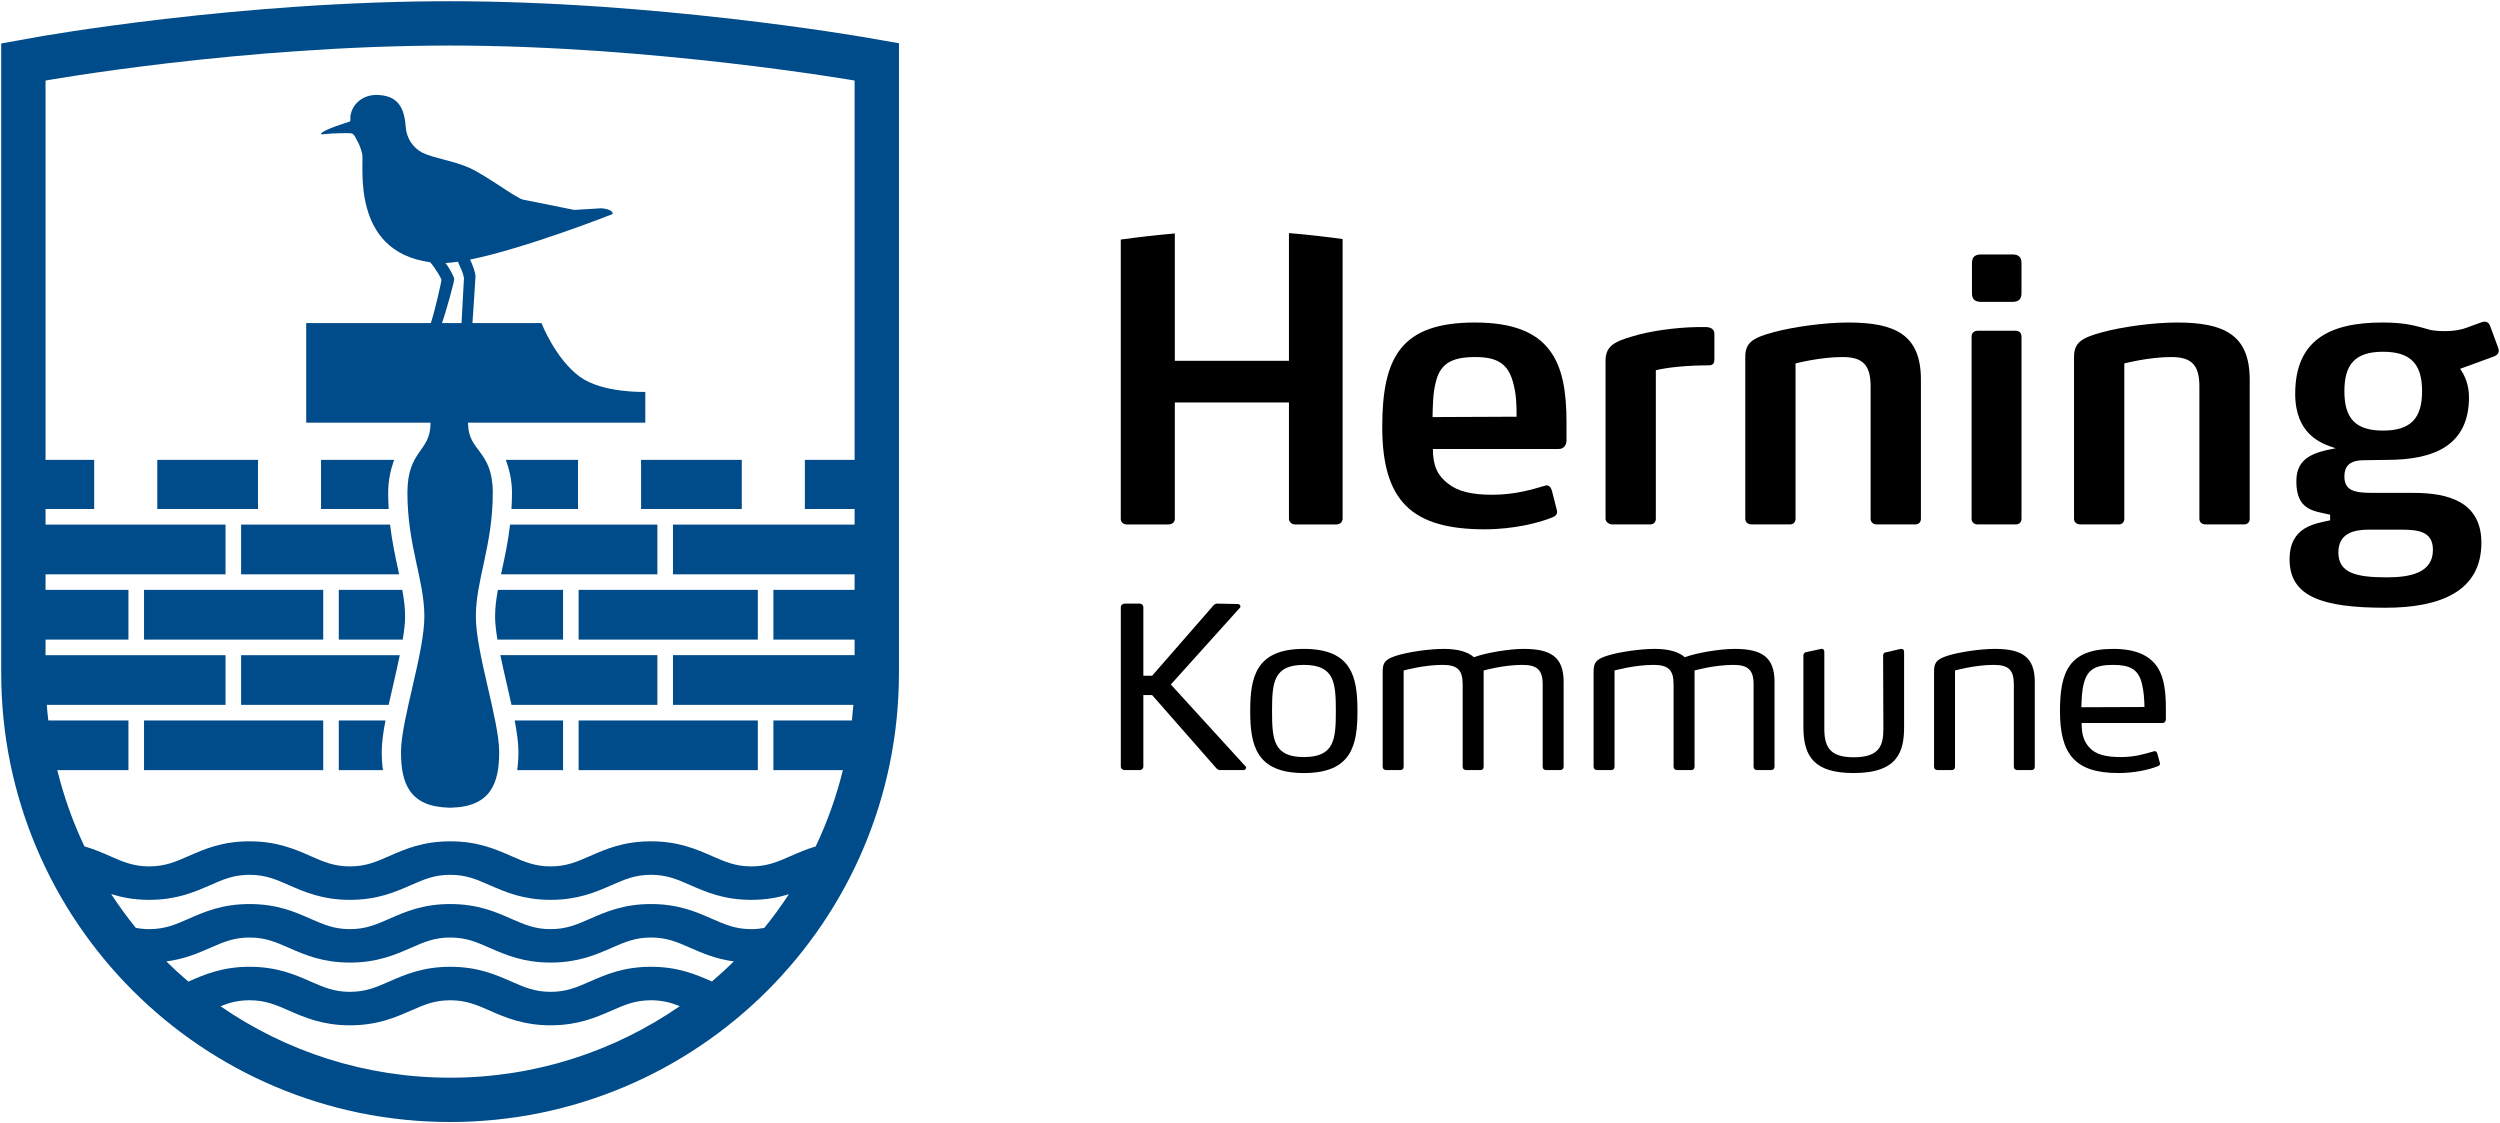 <?xml version="1.0" encoding="UTF-8" standalone="no"?>
<!-- Created with Inkscape (http://www.inkscape.org/) -->

<svg
   xmlns:dc="http://purl.org/dc/elements/1.1/"
   xmlns:cc="http://creativecommons.org/ns#"
   xmlns:rdf="http://www.w3.org/1999/02/22-rdf-syntax-ns#"
   xmlns:svg="http://www.w3.org/2000/svg"
   xmlns="http://www.w3.org/2000/svg"
   xmlns:sodipodi="http://sodipodi.sourceforge.net/DTD/sodipodi-0.dtd"
   xmlns:inkscape="http://www.inkscape.org/namespaces/inkscape"
   width="1000"
   height="449.29"
   id="svg4392"
   version="1.1"
   inkscape:version="0.48.5 r10040"
   sodipodi:docname="A.svg">
  <defs
     id="defs4394">
    <clipPath
       clipPathUnits="userSpaceOnUse"
       id="clipPath4239">
      <path
         inkscape:connector-curvature="0"
         d="m 507.057,34.016 47.925,0 0,68.85 -47.925,0 0,-68.85 z"
         id="path4241" />
    </clipPath>
    <clipPath
       clipPathUnits="userSpaceOnUse"
       id="clipPath4227">
      <path
         inkscape:connector-curvature="0"
         d="m 507.057,34.016 47.878,0 0,68.85 -47.878,0 0,-68.85 z"
         id="path4229" />
    </clipPath>
    <clipPath
       clipPathUnits="userSpaceOnUse"
       id="clipPath4151">
      <path
         inkscape:connector-curvature="0"
         d="m 507.057,34.016 47.925,0 0,68.85 -47.925,0 0,-68.85 z"
         id="path4153" />
    </clipPath>
    <clipPath
       clipPathUnits="userSpaceOnUse"
       id="clipPath7359">
      <path
         inkscape:connector-curvature="0"
         d="m 279.44,209.34 278.37,0 0,-40.68 -278.37,0 0,40.68 z"
         clip-rule="evenodd"
         id="path7361" />
    </clipPath>
    <clipPath
       clipPathUnits="userSpaceOnUse"
       id="clipPath7365">
      <path
         inkscape:connector-curvature="0"
         d="m -1,596 841,0 0,-597 -841,0 0,597 z"
         id="path7367" />
    </clipPath>
    <clipPath
       clipPathUnits="userSpaceOnUse"
       id="clipPath7371">
      <path
         inkscape:connector-curvature="0"
         d="m 0,595.44 839.04,0 0,-595.2 -839.04,0 0,595.2 z"
         id="path7373" />
    </clipPath>
    <clipPath
       clipPathUnits="userSpaceOnUse"
       id="clipPath8284">
      <path
         inkscape:connector-curvature="0"
         d="m 0,0 120.67,0 0,50.974 L 0,50.974 0,0 z"
         id="path8286" />
    </clipPath>
    <clipPath
       clipPathUnits="userSpaceOnUse"
       id="clipPath9322">
      <path
         inkscape:connector-curvature="0"
         d="m 0,0 841.89,0 0,595.276 L 0,595.276 0,0 z"
         id="path9324" />
    </clipPath>
    <clipPath
       clipPathUnits="userSpaceOnUse"
       id="clipPath9302">
      <path
         inkscape:connector-curvature="0"
         d="m 0,0 841.89,0 0,595.276 L 0,595.276 0,0 z"
         id="path9304" />
    </clipPath>
    <clipPath
       clipPathUnits="userSpaceOnUse"
       id="clipPath9282">
      <path
         inkscape:connector-curvature="0"
         d="m 0,0 841.89,0 0,595.276 L 0,595.276 0,0 z"
         id="path9284" />
    </clipPath>
    <clipPath
       clipPathUnits="userSpaceOnUse"
       id="clipPath9262">
      <path
         inkscape:connector-curvature="0"
         d="m 0,0 841.89,0 0,595.276 L 0,595.276 0,0 z"
         id="path9264" />
    </clipPath>
    <clipPath
       clipPathUnits="userSpaceOnUse"
       id="clipPath9234">
      <path
         inkscape:connector-curvature="0"
         d="m 0,0 841.89,0 0,595.276 L 0,595.276 0,0 z"
         id="path9236" />
    </clipPath>
    <clipPath
       clipPathUnits="userSpaceOnUse"
       id="clipPath9756">
      <path
         inkscape:connector-curvature="0"
         d="m 461.712,13.465 126.569,0 0,32.406 -126.569,0 0,-32.406 z"
         id="path9758" />
    </clipPath>
    <clipPath
       clipPathUnits="userSpaceOnUse"
       id="clipPath11467">
      <path
         inkscape:connector-curvature="0"
         d="m 24.095,2741.102 142.282,0 0,28.346 -142.282,0 0,-28.346 z"
         id="path11469" />
    </clipPath>
    <clipPath
       clipPathUnits="userSpaceOnUse"
       id="clipPath13833">
      <path
         inkscape:connector-curvature="0"
         d="m 439.087,39.889 127.842,0 0,45.977 -127.842,0 0,-45.977 z"
         id="path13835" />
    </clipPath>
    <clipPath
       clipPathUnits="userSpaceOnUse"
       id="clipPath19818">
      <path
         inkscape:connector-curvature="0"
         d="m 513.269,26.331 34.915,0 0,35.197 -34.915,0 0,-35.197 z"
         id="path19820" />
    </clipPath>
  </defs>
  <sodipodi:namedview
     id="base"
     pagecolor="#ffffff"
     bordercolor="#666666"
     borderopacity="1.0"
     inkscape:pageopacity="0.0"
     inkscape:pageshadow="2"
     inkscape:zoom="0.56875"
     inkscape:cx="600.27794"
     inkscape:cy="145.58123"
     inkscape:document-units="px"
     inkscape:current-layer="layer1"
     showgrid="false"
     fit-margin-left="0.5"
     fit-margin-bottom="0.5"
     fit-margin-top="0.5"
     fit-margin-right="0.5"
     inkscape:window-width="1061"
     inkscape:window-height="1029"
     inkscape:window-x="854"
     inkscape:window-y="-8"
     inkscape:window-maximized="0" />
  <g
     inkscape:label="Layer 1"
     inkscape:groupmode="layer"
     id="layer1"
     transform="translate(-2274.3,2800.465)">
    <g
       transform="matrix(8.215,0,0,-8.215,2451.11,-2671.241)"
       id="g20393"
       style="fill:#004b89;fill-opacity:1">
      <path
         inkscape:connector-curvature="0"
         id="path20395"
         style="fill:#004b89;fill-opacity:1;fill-rule:nonzero;stroke:none"
         d="M 0,0 C 0.16,0.451 0.623,2.074 0.595,2.174 0.58,2.225 0.388,2.656 0.167,2.923 0.351,2.933 0.554,2.954 0.774,2.986 0.859,2.795 0.958,2.565 0.981,2.508 1.042,2.361 1.068,2.183 1.068,2.183 L 0.95,0 0,0 z m 9.898,-3.352 c 0,0 -2.079,-0.072 -3.191,0.74 C 5.518,-1.744 4.842,0 4.842,0 L 1.481,0 C 1.517,0.539 1.624,2.057 1.629,2.256 1.635,2.446 1.484,2.856 1.366,3.091 4.076,3.64 8.307,5.307 8.307,5.307 8.342,5.554 7.76,5.589 7.76,5.589 L 6.434,5.51 3.936,6.012 C 3.59,6.1 2.109,7.215 1.31,7.568 0.562,7.899 -0.499,8.055 -0.962,8.299 -1.424,8.543 -1.731,9.007 -1.768,9.554 -1.845,10.722 -2.339,11.069 -3.127,11.106 -3.83,11.139 -4.385,10.681 -4.463,10.061 -4.469,10.015 -4.461,9.92 -4.459,9.878 L -4.493,9.81 c 0,0 -1.31,-0.397 -1.388,-0.582 -0.023,-0.031 -0.014,-0.043 0.006,-0.04 0.772,0.074 1.224,0.058 1.38,0.056 0.148,-0.002 0.191,-0.064 0.236,-0.128 0.12,-0.23 0.268,-0.432 0.373,-0.884 0.107,-0.46 -0.615,-4.744 3.308,-5.269 0.282,-0.314 0.542,-0.805 0.55,-0.849 C -0.016,2.044 -0.365,0.528 -0.545,0 l -6.068,0 0,-4.849 6.053,0 0,-0.051 0,0.014 c 0,-1.392 -1.125,-1.287 -1.125,-3.378 0,-2.573 0.825,-4.24 0.825,-6.022 0,-1.781 -1.138,-5.052 -1.138,-6.602 0,-1.514 0.408,-2.657 2.324,-2.708 l 0,-0.003 c 0.02,0 0.039,0.001 0.058,0.002 0.026,-10e-4 0.05,-0.003 0.076,-0.003 l -0.001,0.004 c 1.917,0.051 2.324,1.194 2.324,2.708 0,1.55 -1.136,4.822 -1.136,6.602 0,1.783 0.824,3.45 0.824,6.022 0,2.091 -1.202,1.986 -1.202,3.378 L 1.264,-4.962 1.26,-4.849 c 0.742,0 7.634,-0.002 8.638,-0.002 l 0,1.499 z" />
    </g>
    <g
       style="fill:#004b89;fill-opacity:1"
       transform="matrix(8.215,0,0,-8.215,2616.143,-2616.507)"
       id="g20397">
      <path
         inkscape:connector-curvature="0"
         id="path20399"
         style="fill:#004b89;fill-opacity:1;fill-rule:nonzero;stroke:none"
         d="m 0,0 -2.422,0 0,-2.392 2.422,0 0,-0.759 -8.844,0 0,-2.42 8.844,0 0,-0.758 -3.954,0 0,-2.42 3.954,0 0,-0.759 -8.844,0 0,-2.421 8.784,0 c -0.02,-0.253 -0.045,-0.506 -0.074,-0.758 l -3.82,0 0,-2.419 3.383,0 c -0.318,-1.294 -0.764,-2.537 -1.323,-3.715 -0.458,-0.135 -0.85,-0.307 -1.218,-0.468 l -0.007,-0.003 c -0.638,-0.281 -1.142,-0.501 -1.911,-0.501 -0.77,0 -1.276,0.222 -1.916,0.504 -0.768,0.336 -1.637,0.717 -2.969,0.717 -1.335,0 -2.203,-0.381 -2.969,-0.717 -0.646,-0.284 -1.151,-0.504 -1.918,-0.504 -0.77,0 -1.277,0.222 -1.917,0.504 -0.766,0.336 -1.635,0.717 -2.969,0.717 -1.334,0 -2.202,-0.381 -2.968,-0.717 -0.641,-0.282 -1.147,-0.504 -1.918,-0.504 -0.772,0 -1.278,0.222 -1.918,0.504 -0.765,0.336 -1.634,0.717 -2.968,0.717 -1.336,0 -2.203,-0.381 -2.968,-0.717 -0.641,-0.282 -1.146,-0.504 -1.918,-0.504 -0.771,0 -1.277,0.222 -1.918,0.504 -0.371,0.163 -0.771,0.336 -1.237,0.471 -0.559,1.178 -1.003,2.42 -1.322,3.712 l 3.465,0 0,2.419 -3.901,0 c -0.03,0.252 -0.055,0.505 -0.075,0.758 l 8.704,0 0,2.421 -8.764,0 0,0.759 4.036,0 0,2.42 -4.036,0 0,0.758 8.764,0 0,2.42 -8.764,0 0,0.759 2.369,0 0,2.392 -2.369,0 0,18.471 c 0,0 9.517,1.704 19.696,1.704 C -9.847,20.175 0,18.471 0,18.471 L 0,0 z m -4.399,-22.79 c -0.194,-0.035 -0.399,-0.058 -0.631,-0.058 -0.77,0 -1.276,0.223 -1.916,0.504 -0.768,0.337 -1.637,0.718 -2.969,0.718 -1.335,0 -2.203,-0.381 -2.969,-0.718 -0.646,-0.283 -1.151,-0.504 -1.918,-0.504 -0.77,0 -1.277,0.223 -1.917,0.504 -0.766,0.337 -1.635,0.718 -2.969,0.718 -1.334,0 -2.202,-0.381 -2.968,-0.718 -0.641,-0.281 -1.147,-0.504 -1.918,-0.504 -0.772,0 -1.278,0.223 -1.918,0.504 -0.765,0.337 -1.634,0.718 -2.968,0.718 -1.336,0 -2.203,-0.381 -2.968,-0.718 -0.641,-0.281 -1.146,-0.504 -1.918,-0.504 -0.24,0 -0.452,0.024 -0.653,0.062 -0.427,0.527 -0.828,1.076 -1.2,1.646 0.517,-0.163 1.111,-0.282 1.853,-0.282 1.331,0 2.199,0.38 2.966,0.714 0.643,0.284 1.149,0.505 1.92,0.505 0.77,0 1.276,-0.221 1.917,-0.503 0.769,-0.336 1.638,-0.716 2.969,-0.716 1.332,0 2.2,0.38 2.966,0.715 0.644,0.283 1.149,0.504 1.92,0.504 0.77,0 1.277,-0.221 1.918,-0.503 0.77,-0.336 1.639,-0.716 2.968,-0.716 1.331,0 2.199,0.38 2.965,0.714 0.646,0.284 1.152,0.505 1.922,0.505 0.77,0 1.277,-0.221 1.917,-0.503 0.769,-0.336 1.637,-0.716 2.968,-0.716 0.731,0 1.319,0.116 1.83,0.274 -0.372,-0.568 -0.772,-1.117 -1.199,-1.642 m -2.549,-2.607 c -0.767,0.336 -1.636,0.716 -2.967,0.716 -1.335,0 -2.203,-0.381 -2.969,-0.716 -0.646,-0.284 -1.151,-0.504 -1.918,-0.504 -0.77,0 -1.277,0.222 -1.917,0.504 -0.766,0.335 -1.635,0.716 -2.969,0.716 -1.334,0 -2.202,-0.381 -2.968,-0.716 -0.641,-0.282 -1.147,-0.504 -1.918,-0.504 -0.772,0 -1.278,0.222 -1.918,0.504 -0.765,0.335 -1.634,0.716 -2.968,0.716 -1.336,0 -2.203,-0.381 -2.968,-0.716 -0.004,-0.002 -0.008,-0.004 -0.012,-0.006 -0.369,0.315 -0.728,0.642 -1.073,0.983 0.882,0.115 1.539,0.399 2.133,0.659 0.643,0.283 1.149,0.505 1.92,0.505 0.77,0 1.276,-0.222 1.917,-0.504 0.769,-0.336 1.638,-0.716 2.969,-0.716 1.332,0 2.2,0.38 2.966,0.715 0.644,0.283 1.149,0.505 1.92,0.505 0.77,0 1.277,-0.222 1.918,-0.504 0.77,-0.336 1.639,-0.716 2.968,-0.716 1.331,0 2.199,0.38 2.965,0.715 0.646,0.283 1.152,0.505 1.922,0.505 0.77,0 1.277,-0.222 1.917,-0.504 0.592,-0.259 1.244,-0.541 2.119,-0.659 -0.344,-0.339 -0.701,-0.664 -1.069,-0.978 m -12.748,-4.684 c -4.153,0 -8.004,1.286 -11.18,3.479 0.435,0.174 0.855,0.291 1.416,0.291 0.77,0 1.276,-0.222 1.917,-0.502 0.769,-0.337 1.638,-0.717 2.969,-0.717 1.332,0 2.2,0.38 2.966,0.715 0.644,0.282 1.149,0.504 1.92,0.504 0.77,0 1.277,-0.222 1.918,-0.502 0.77,-0.338 1.639,-0.717 2.968,-0.717 1.331,0 2.199,0.38 2.965,0.715 0.646,0.282 1.152,0.504 1.922,0.504 0.556,0 0.974,-0.116 1.404,-0.286 -3.178,-2.196 -7.031,-3.484 -11.185,-3.484 M 0.369,20.598 c -0.104,0.017 -2.565,0.441 -6.276,0.869 -2.178,0.252 -4.333,0.451 -6.408,0.596 -2.603,0.179 -5.086,0.27 -7.383,0.27 -2.371,0 -4.901,-0.091 -7.519,-0.27 -2.09,-0.145 -4.242,-0.344 -6.397,-0.596 -3.674,-0.429 -6.061,-0.853 -6.161,-0.871 l -1.778,-0.319 0,-30.662 c 0,-1.481 0.15,-2.962 0.444,-4.402 0.288,-1.403 0.716,-2.785 1.275,-4.105 0.548,-1.295 1.226,-2.545 2.016,-3.713 0.781,-1.157 1.679,-2.245 2.667,-3.233 0.988,-0.989 2.076,-1.886 3.232,-2.667 1.169,-0.79 2.419,-1.469 3.714,-2.015 1.32,-0.559 2.702,-0.988 4.106,-1.276 1.44,-0.294 2.921,-0.443 4.403,-0.443 1.481,0 2.962,0.149 4.401,0.443 1.405,0.288 2.786,0.717 4.106,1.276 1.295,0.546 2.544,1.225 3.713,2.015 1.157,0.781 2.244,1.678 3.233,2.667 0.989,0.988 1.885,2.076 2.667,3.233 0.79,1.168 1.468,2.418 2.015,3.713 0.56,1.32 0.988,2.702 1.275,4.105 0.295,1.44 0.445,2.921 0.445,4.402 l 0,30.673 -1.79,0.31 z m -25.485,-33.285 0,-2.419 2.151,0 c -0.039,0.274 -0.06,0.567 -0.06,0.881 0,0.437 0.072,0.962 0.182,1.538 l -2.273,0 z m -4.756,0.758 7.184,0 c 0.071,0.324 0.148,0.657 0.226,0.995 0.11,0.479 0.222,0.964 0.316,1.426 l -7.726,0 0,-2.421 z m 3.998,5.6 -8.725,0 0,-2.42 8.725,0 0,2.42 z m -8.725,-8.777 8.725,0 0,2.419 -8.725,0 0,-2.419 z m 11.887,13.505 c 0,0.61 0.13,1.149 0.289,1.601 l -3.557,0 0,-2.392 3.295,0 c -0.015,0.255 -0.027,0.517 -0.027,0.791 m -2.404,-4.728 0,-2.42 3.113,0 c 0.071,0.423 0.116,0.81 0.116,1.126 0,0.422 -0.055,0.846 -0.138,1.294 l -3.091,0 z m -4.756,3.178 0,-2.42 7.694,0 c -0.014,0.069 -0.029,0.136 -0.044,0.206 -0.145,0.668 -0.301,1.393 -0.397,2.214 l -7.253,0 z M -29.05,0 l -4.903,0 0,-2.392 4.903,0 0,2.392 z m 15.612,-15.106 8.725,0 0,2.419 -8.725,0 0,-2.419 z m -2.931,0.881 c 0,-0.314 -0.021,-0.607 -0.06,-0.881 l 2.233,0 0,2.419 -2.355,0 c 0.109,-0.576 0.182,-1.101 0.182,-1.538 m 6.766,4.717 -7.646,0 c 0.096,-0.462 0.207,-0.946 0.317,-1.425 0.078,-0.339 0.155,-0.671 0.226,-0.996 l 7.103,0 0,2.421 z m -4.593,0.759 0,2.42 -3.173,0 c -0.083,-0.448 -0.137,-0.872 -0.137,-1.294 0,-0.316 0.044,-0.703 0.115,-1.126 l 3.195,0 z m 0.758,0 8.725,0 0,2.42 -8.725,0 0,-2.42 z m -3.271,6.357 3.241,0 0,2.392 -3.513,0 c 0.165,-0.455 0.299,-0.996 0.299,-1.601 0,-0.274 -0.011,-0.536 -0.027,-0.791 m 7.106,-0.759 -7.172,0 c -0.096,-0.821 -0.252,-1.545 -0.396,-2.213 -0.016,-0.07 -0.031,-0.138 -0.045,-0.207 l 7.613,0 0,2.42 z M -5.494,0 l -4.903,0 0,-2.392 4.903,0 0,2.392 z" />
    </g>
    <g
       transform="matrix(8.215,0,0,-8.215,2879.733,-2646.688)"
       id="g20401"
       style="fill:#000000;fill-opacity:1">
      <path
         inkscape:connector-curvature="0"
         id="path20403"
         style="fill:#000000;fill-opacity:1;fill-rule:nonzero;stroke:none"
         d="m 0,0 c -0.237,1.005 -0.785,1.334 -1.863,1.334 -1.224,0 -1.737,-0.365 -1.938,-1.278 -0.128,-0.512 -0.128,-1.042 -0.146,-1.645 l 4.094,0.018 C 0.147,-0.986 0.129,-0.493 0,0 m 2.577,-2.723 c 0,-0.201 -0.109,-0.42 -0.384,-0.42 l -6.122,0 c 0,-0.841 0.238,-1.297 0.731,-1.681 0.477,-0.385 1.17,-0.548 2.157,-0.548 1.133,0 1.991,0.273 2.558,0.438 0.037,0.018 0.055,0.018 0.092,0.018 0.11,0 0.201,-0.072 0.256,-0.256 l 0.238,-0.931 c 0,-0.019 0.017,-0.055 0.017,-0.092 0,-0.146 -0.091,-0.219 -0.219,-0.274 -0.621,-0.256 -1.863,-0.585 -3.307,-0.585 -3.582,0 -4.989,1.407 -4.989,4.988 0,3.436 0.949,5.081 4.513,5.081 1.846,0 2.979,-0.474 3.637,-1.352 0.622,-0.821 0.822,-1.992 0.822,-3.508 l 0,-0.878 z" />
    </g>
    <g
       transform="matrix(8.215,0,0,-8.215,2957.798,-2654.327)"
       id="g20405"
       style="fill:#000000;fill-opacity:1">
      <path
         inkscape:connector-curvature="0"
         id="path20407"
         style="fill:#000000;fill-opacity:1;fill-rule:nonzero;stroke:none"
         d="m 0,0 c -1.114,0 -2.064,-0.11 -2.576,-0.238 l 0,-7.235 c 0,-0.164 -0.109,-0.273 -0.274,-0.273 l -1.865,0 c -0.11,0 -0.31,0.109 -0.31,0.273 l 0,7.692 c 0,0.713 0.42,0.932 1.297,1.188 0.803,0.255 2.103,0.439 3.144,0.456 l 0.311,0 c 0.256,0 0.256,0 0.383,-0.053 C 0.183,1.772 0.275,1.699 0.275,1.517 l 0,-1.188 C 0.275,0.146 0.257,0 0,0" />
    </g>
    <g
       transform="matrix(8.215,0,0,-8.215,3040.421,-2590.696)"
       id="g20409"
       style="fill:#000000;fill-opacity:1">
      <path
         inkscape:connector-curvature="0"
         id="path20411"
         style="fill:#000000;fill-opacity:1;fill-rule:nonzero;stroke:none"
         d="m 0,0 -1.883,0 c -0.165,0 -0.293,0.109 -0.293,0.273 l 0,6.452 c 0,1.06 -0.402,1.425 -1.37,1.425 -1.097,0 -2.285,-0.311 -2.285,-0.311 l 0,-7.566 C -5.831,0.109 -5.94,0 -6.105,0 l -1.864,0 c -0.182,0 -0.31,0.109 -0.31,0.273 l 0,7.877 c 0,0.695 0.347,0.932 1.37,1.207 0.932,0.255 2.467,0.474 3.637,0.474 2.284,0 3.545,-0.584 3.545,-2.777 l 0,-6.781 C 0.273,0.109 0.163,0 0,0" />
    </g>
    <g
       transform="matrix(8.215,0,0,-8.215,3079.292,-2679.719)"
       id="g20413"
       style="fill:#000000;fill-opacity:1">
      <path
         inkscape:connector-curvature="0"
         id="path20415"
         style="fill:#000000;fill-opacity:1;fill-rule:nonzero;stroke:none"
         d="m 0,0 -1.535,0 c -0.292,0 -0.438,0.127 -0.438,0.42 l 0,1.468 c 0,0.293 0.146,0.42 0.438,0.42 l 1.535,0 c 0.292,0 0.439,-0.127 0.439,-0.42 l 0,-1.468 C 0.439,0.127 0.292,0 0,0 m 0.165,-10.837 -1.864,0 c -0.165,0 -0.292,0.109 -0.292,0.273 l 0,8.883 c 0,0.164 0.127,0.274 0.292,0.274 l 1.864,0 c 0.164,0 0.274,-0.11 0.274,-0.274 l 0,-8.883 c 0,-0.164 -0.11,-0.273 -0.274,-0.273" />
    </g>
    <g
       transform="matrix(8.215,0,0,-8.215,3171.93,-2590.696)"
       id="g20417"
       style="fill:#000000;fill-opacity:1">
      <path
         inkscape:connector-curvature="0"
         id="path20419"
         style="fill:#000000;fill-opacity:1;fill-rule:nonzero;stroke:none"
         d="m 0,0 -1.883,0 c -0.165,0 -0.293,0.109 -0.293,0.273 l 0,6.452 c 0,1.06 -0.402,1.425 -1.37,1.425 -1.097,0 -2.285,-0.311 -2.285,-0.311 l 0,-7.566 C -5.831,0.109 -5.941,0 -6.105,0 L -7.97,0 c -0.181,0 -0.31,0.109 -0.31,0.273 l 0,7.877 c 0,0.695 0.347,0.932 1.371,1.207 0.932,0.255 2.467,0.474 3.637,0.474 2.284,0 3.546,-0.584 3.546,-2.777 l 0,-6.781 C 0.274,0.109 0.164,0 0,0" />
    </g>
    <g
       transform="matrix(8.215,0,0,-8.215,2772.739,-2493.411)"
       id="g20421"
       style="fill:#000000;fill-opacity:1">
      <path
         inkscape:connector-curvature="0"
         id="path20423"
         style="fill:#000000;fill-opacity:1;fill-rule:nonzero;stroke:none"
         d="m 0,0 c 0,-0.065 -0.055,-0.119 -0.11,-0.119 l -1.174,0 c -0.044,0 -0.12,0.042 -0.142,0.064 l -3.149,3.588 -0.428,0 0,-3.488 c 0,-0.089 -0.077,-0.164 -0.176,-0.164 l -0.735,0 c -0.099,0 -0.187,0.075 -0.187,0.164 l 0,7.768 c 0,0.098 0.088,0.174 0.187,0.174 l 0.735,0 c 0.099,0 0.176,-0.076 0.176,-0.174 l 0,-3.337 0.428,0 3.006,3.446 c 0.033,0.022 0.099,0.065 0.143,0.065 l 1.042,-0.021 c 0.055,0 0.11,-0.066 0.11,-0.121 0,-0.023 -0.012,-0.044 -0.023,-0.055 L -3.665,4.048 -0.022,0.055 C -0.011,0.045 0,0.022 0,0" />
    </g>
    <g
       transform="matrix(8.215,0,0,-8.215,2795.829,-2534.509)"
       id="g20425"
       style="fill:#000000;fill-opacity:1">
      <path
         inkscape:connector-curvature="0"
         id="path20427"
         style="fill:#000000;fill-opacity:1;fill-rule:nonzero;stroke:none"
         d="m 0,0 c -1.481,0 -1.547,-0.867 -1.547,-2.249 0,-1.372 0.066,-2.239 1.547,-2.239 1.493,0 1.559,0.867 1.559,2.239 C 1.559,-0.867 1.493,0 0,0 m 0,-5.266 c -2.326,0 -2.611,1.36 -2.611,3.017 0,1.668 0.285,3.028 2.611,3.028 2.337,0 2.612,-1.36 2.612,-3.028 0,-1.657 -0.275,-3.017 -2.612,-3.017" />
    </g>
    <g
       transform="matrix(8.215,0,0,-8.215,2898.406,-2492.433)"
       id="g20429"
       style="fill:#000000;fill-opacity:1">
      <path
         inkscape:connector-curvature="0"
         id="path20431"
         style="fill:#000000;fill-opacity:1;fill-rule:nonzero;stroke:none"
         d="m 0,0 -0.691,0 c -0.1,0 -0.165,0.064 -0.165,0.164 l 0,4.015 c 0,0.702 -0.275,0.943 -0.988,0.943 -0.932,0 -1.887,-0.273 -1.887,-0.273 l 0,-4.685 C -3.731,0.064 -3.785,0 -3.885,0 l -0.691,0 c -0.11,0 -0.176,0.064 -0.176,0.164 l 0,4.015 c 0,0.702 -0.262,0.943 -0.976,0.943 -0.932,0 -1.898,-0.273 -1.898,-0.273 l 0,-4.685 C -7.626,0.064 -7.681,0 -7.79,0 L -8.471,0 C -8.58,0 -8.647,0.064 -8.647,0.164 l 0,4.596 c 0,0.428 0.067,0.615 0.636,0.801 0.572,0.186 1.625,0.34 2.338,0.34 0.681,0 1.174,-0.142 1.471,-0.406 0.547,0.209 1.699,0.406 2.423,0.406 1.317,0 1.943,-0.395 1.943,-1.602 l 0,-4.135 C 0.164,0.064 0.098,0 0,0" />
    </g>
    <g
       transform="matrix(8.215,0,0,-8.215,2982.763,-2492.433)"
       id="g20433"
       style="fill:#000000;fill-opacity:1">
      <path
         inkscape:connector-curvature="0"
         id="path20435"
         style="fill:#000000;fill-opacity:1;fill-rule:nonzero;stroke:none"
         d="M 0,0 -0.692,0 C -0.79,0 -0.856,0.064 -0.856,0.164 l 0,4.015 c 0,0.702 -0.275,0.943 -0.987,0.943 -0.933,0 -1.887,-0.273 -1.887,-0.273 l 0,-4.685 C -3.73,0.064 -3.786,0 -3.884,0 l -0.691,0 c -0.11,0 -0.176,0.064 -0.176,0.164 l 0,4.015 c 0,0.702 -0.262,0.943 -0.976,0.943 -0.932,0 -1.899,-0.273 -1.899,-0.273 l 0,-4.685 C -7.626,0.064 -7.68,0 -7.789,0 L -8.47,0 c -0.11,0 -0.176,0.064 -0.176,0.164 l 0,4.596 c 0,0.428 0.066,0.615 0.637,0.801 0.57,0.186 1.624,0.34 2.336,0.34 0.681,0 1.174,-0.142 1.47,-0.406 0.549,0.209 1.701,0.406 2.425,0.406 1.317,0 1.942,-0.395 1.942,-1.602 l 0,-4.135 C 0.164,0.064 0.099,0 0,0" />
    </g>
    <g
       transform="matrix(8.215,0,0,-8.215,3015.843,-2491.25)"
       id="g20437"
       style="fill:#000000;fill-opacity:1">
      <path
         inkscape:connector-curvature="0"
         id="path20439"
         style="fill:#000000;fill-opacity:1;fill-rule:nonzero;stroke:none"
         d="m 0,0 c -1.899,0 -2.457,0.768 -2.457,2.238 l 0,3.489 c 0,0.099 0.065,0.143 0.152,0.164 l 0.714,0.154 0.032,0 c 0.089,0 0.121,-0.077 0.121,-0.154 l 0,-3.741 c 0,-0.954 0.34,-1.382 1.438,-1.382 1.305,0 1.437,0.636 1.437,1.404 L 1.425,5.716 c 0,0.11 0.056,0.154 0.155,0.165 l 0.702,0.164 0.044,0 c 0.088,0 0.12,-0.066 0.12,-0.154 l 0,-3.642 C 2.446,1.097 2.183,0 0,0" />
    </g>
    <g
       transform="matrix(8.215,0,0,-8.215,3086.858,-2492.433)"
       id="g20441"
       style="fill:#000000;fill-opacity:1">
      <path
         inkscape:connector-curvature="0"
         id="path20443"
         style="fill:#000000;fill-opacity:1;fill-rule:nonzero;stroke:none"
         d="m 0,0 -0.68,0 c -0.109,0 -0.175,0.064 -0.175,0.164 l 0,4.015 c 0,0.702 -0.264,0.943 -0.977,0.943 -0.933,0 -1.887,-0.273 -1.887,-0.273 l 0,-4.685 C -3.719,0.064 -3.774,0 -3.883,0 L -4.564,0 C -4.674,0 -4.74,0.064 -4.74,0.164 l 0,4.596 c 0,0.428 0.066,0.615 0.637,0.801 0.571,0.186 1.624,0.34 2.326,0.34 1.317,0 1.942,-0.395 1.942,-1.602 l 0,-4.135 C 0.165,0.064 0.11,0 0,0" />
    </g>
    <g
       transform="matrix(8.215,0,0,-8.215,3131.012,-2527.205)"
       id="g20445"
       style="fill:#000000;fill-opacity:1">
      <path
         inkscape:connector-curvature="0"
         id="path20447"
         style="fill:#000000;fill-opacity:1;fill-rule:nonzero;stroke:none"
         d="M 0,0 C -0.176,0.681 -0.582,0.889 -1.404,0.889 -2.25,0.889 -2.644,0.67 -2.819,0 -2.919,-0.373 -2.93,-0.778 -2.94,-1.173 l 3.071,0.011 C 0.121,-0.767 0.099,-0.384 0,0 m 1.173,-1.777 c 0,-0.076 -0.076,-0.164 -0.152,-0.164 l -3.951,0 c 0,-0.582 0.122,-0.911 0.373,-1.186 0.307,-0.351 0.813,-0.472 1.537,-0.472 0.68,0 1.119,0.143 1.59,0.275 0.022,0.011 0.044,0.011 0.066,0.011 0.055,0 0.088,-0.033 0.121,-0.11 l 0.121,-0.45 c 0.01,-0.01 0.01,-0.032 0.01,-0.044 0,-0.065 -0.044,-0.109 -0.12,-0.131 -0.428,-0.176 -1.152,-0.329 -1.909,-0.329 -2.151,0 -2.842,0.965 -2.842,3.017 0,1.898 0.428,3.028 2.589,3.028 1.142,0 1.81,-0.34 2.185,-0.932 0.306,-0.505 0.382,-1.185 0.382,-1.975 l 0,-0.538 z" />
    </g>
    <g
       transform="matrix(8.215,0,0,-8.215,3227.509,-2628.23)"
       id="g20449"
       style="fill:#000000;fill-opacity:1">
      <path
         inkscape:connector-curvature="0"
         id="path20451"
         style="fill:#000000;fill-opacity:1;fill-rule:nonzero;stroke:none"
         d="m 0,0 c -1.352,0 -1.881,0.603 -1.881,1.918 0,1.316 0.529,1.92 1.881,1.92 1.353,0 1.902,-0.604 1.902,-1.92 C 1.902,0.603 1.353,0 0,0 m -0.694,-4.824 1.572,0 c 0.822,0 1.552,-0.074 1.552,-0.987 0,-1.115 -1.096,-1.335 -2.247,-1.335 -1.462,0 -2.357,0.2 -2.357,1.206 0,0.951 0.767,1.116 1.48,1.116 M 5.607,4.028 5.218,5.087 C 5.145,5.288 5.005,5.352 4.771,5.266 L 4.022,4.992 C 3.979,4.978 3.935,4.964 3.893,4.952 3.62,4.875 3.29,4.843 3.017,4.843 2.742,4.843 2.522,4.861 2.322,4.897 1.591,5.099 1.134,5.262 -0.035,5.262 c -2.597,0 -4.241,-0.877 -4.241,-3.471 0,-1.956 1.243,-2.431 1.974,-2.651 -1.078,-0.2 -1.919,-0.457 -1.919,-1.607 0,-1.408 0.822,-1.444 1.645,-1.627 l 0,-0.274 C -3.288,-4.532 -4.55,-4.66 -4.55,-6.269 c 0,-1.81 1.572,-2.357 4.661,-2.357 2.722,0 4.678,0.822 4.678,3.161 0,2.011 -1.627,2.432 -3.308,2.432 l -2.011,0 c -0.895,0 -1.351,0.127 -1.351,0.803 0,0.457 0.219,0.786 0.932,0.786 0.437,0 0.548,0.018 1.151,0.018 2.302,0 3.984,0.712 3.984,3.053 0,0.618 -0.217,1.08 -0.43,1.381 L 5.38,3.602 c 0.234,0.086 0.3,0.224 0.227,0.426" />
    </g>
    <g
       transform="matrix(8.215,0,0,-8.215,2789.882,-2707.23)"
       id="g20453"
       style="fill:#000000;fill-opacity:1">
      <path
         inkscape:connector-curvature="0"
         id="path20455"
         style="fill:#000000;fill-opacity:1;fill-rule:nonzero;stroke:none"
         d="m 0,0 0,-6.218 -5.557,0 0,6.2 c -0.917,-0.079 -1.812,-0.185 -2.632,-0.297 l 0,-13.598 c 0,-0.164 0.128,-0.273 0.293,-0.273 l 2.029,0 c 0.182,0 0.31,0.109 0.31,0.273 l 0,5.666 5.557,0 0,-5.666 c 0,-0.145 0.128,-0.273 0.293,-0.273 l 2.028,0 c 0.164,0 0.292,0.128 0.292,0.273 l 0,13.624 C 1.802,-0.179 0.913,-0.076 0,0" />
    </g>
  </g>
</svg>
